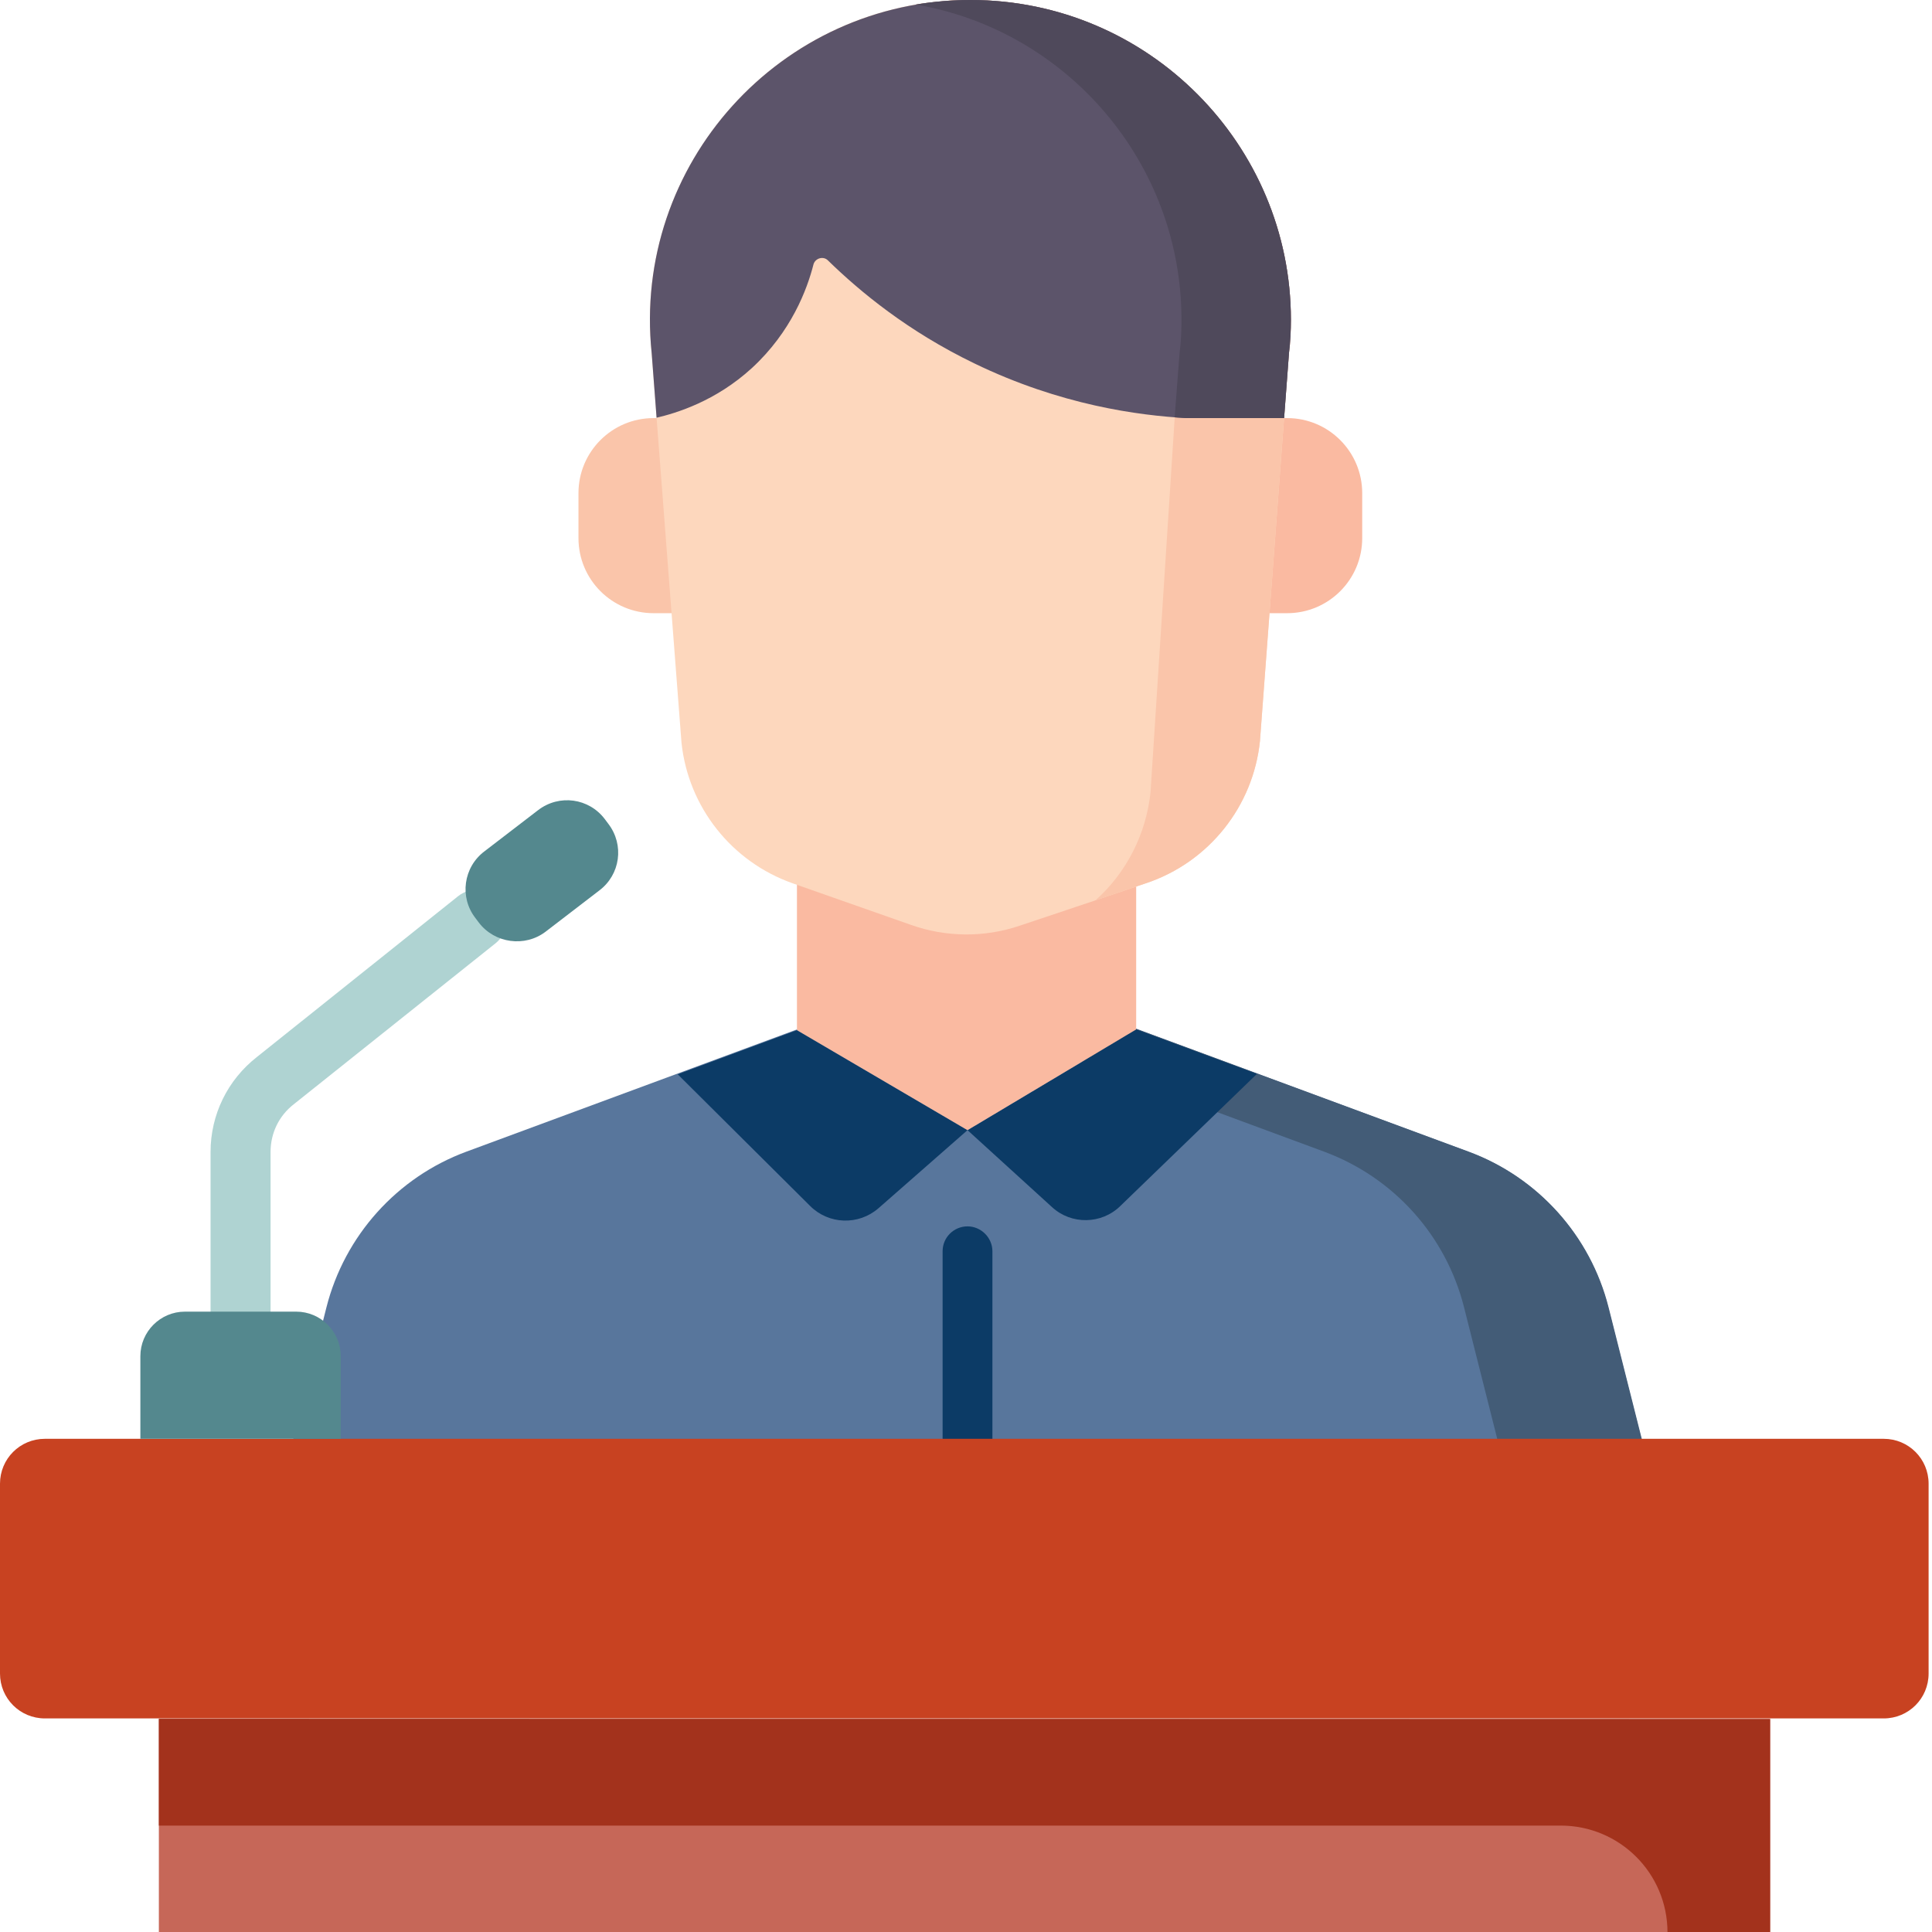 <?xml version="1.0" encoding="UTF-8"?> <!-- Generator: Adobe Illustrator 21.1.0, SVG Export Plug-In . SVG Version: 6.00 Build 0) --> <svg xmlns="http://www.w3.org/2000/svg" xmlns:xlink="http://www.w3.org/1999/xlink" id="Слой_1" x="0px" y="0px" viewBox="0 0 512 512" style="enable-background:new 0 0 512 512;" xml:space="preserve"> <style type="text/css"> .st0{fill:#FAC5AA;} .st1{fill:#FABAA1;} .st2{fill:#58769C;} .st3{fill:#435C77;} .st4{fill:#0C3B66;} .st5{fill:#FDD7BD;} .st6{fill:#5C546A;} .st7{fill:#4F495B;} .st8{fill:#AFD3D2;} .st9{fill:#C84221;} .st10{fill:#C66758;} .st11{fill:#A3321C;} .st12{fill:#54888E;} </style> <path class="st0" d="M184.4,162.5h-11.2c-11,0-19.9-8.9-19.9-19.9v-11.9c0-11,8.9-19.9,19.9-19.9h11.2V162.5z"></path> <path class="st1" d="M329.9,162.5h11.2c11,0,19.9-8.9,19.9-19.9v-11.9c0-11-8.9-19.9-19.9-19.9h-11.2V162.5z"></path> <path class="st2" d="M428.2,427.5H84.6c-9.4,0-16.3-8.9-14-18l15.9-63c4.8-19,18.7-34.5,37.1-41.3l116.3-43 c10.6-3.9,22.3-3.9,32.9,0l116.3,43c18.4,6.8,32.3,22.2,37.1,41.3l15.9,63C444.5,418.7,437.6,427.5,428.2,427.5z"></path> <path class="st3" d="M442.2,409.5l-15.9-63c-4.8-19-18.7-34.5-37.1-41.3l-116.3-43c-10.6-3.9-22.3-3.9-32.9,0l-2.7,1l113.6,42 c18.4,6.8,32.3,22.2,37.1,41.3l15.9,63c2.3,9.1-4.6,18-14,18h38.4C437.6,427.5,444.5,418.7,442.2,409.5z"></path> <g> <path class="st4" d="M211.2,273l-31.6,11.7l35.1,34.9c4.9,4.9,12.8,5.2,18.1,0.6l23.6-20.7L211.2,273z"></path> <path class="st4" d="M301.1,272.8l32,11.8l-36.2,35c-5,4.9-13,5-18.1,0.3l-22.4-20.4L301.1,272.8z"></path> <path class="st4" d="M256.4,408.6c-3.6,0-6.6-3-6.6-6.6v-70.4c0-3.7,3-6.6,6.6-6.6s6.6,3,6.6,6.6v70.4 C263,405.6,260,408.6,256.4,408.6z"></path> </g> <path class="st1" d="M301.1,272.8v-50.1h-89.9V273l45.2,26.5L301.1,272.8z"></path> <path class="st5" d="M342.1,84.7c0,2.9-0.1,5.9-0.5,8.8l-1.3,17.3l-6.4,85.6c-1.8,17.3-13.5,32-30,37.6l-13.6,4.6l-20,6.7 c-9.4,3.2-19.6,3.1-28.9-0.2l-31.3-11c-16.2-5.7-27.7-20.2-29.5-37.3l-6.6-86.1l-1.3-17.1C168,48.6,199.5,8.6,242.7,1.2 c1.2-0.2,2.4-0.4,3.6-0.5c0.6-0.1,1.2-0.1,1.8-0.2c0.4,0,0.8-0.1,1.1-0.1c0.3,0,0.6-0.1,1-0.1c0.3,0,0.7-0.1,1-0.1 c0.4,0,0.8-0.1,1.3-0.1c0.2,0,0.3,0,0.5,0c0.5,0,1,0,1.5-0.1c0.2,0,0.4,0,0.6,0c0.7,0,1.4,0,2.1,0C304.5,0,342.1,38.5,342.1,84.7z"></path> <path class="st0" d="M342.1,84.7c0,2.9-0.1,5.9-0.5,8.8l-1.3,17.3l-6.4,85.6c-1.8,17.3-13.5,32-30,37.6l-13.6,4.6 c8.1-7.2,13.4-17.4,14.6-28.6l6.4-99.2l1.3-17.3c0.3-3,0.5-5.9,0.5-8.8c0-41.4-30.1-76.6-70.4-83.5c1.2-0.2,2.4-0.4,3.5-0.5 c0.6-0.1,1.2-0.1,1.8-0.2c0.4,0,0.8-0.1,1.1-0.1c0.3,0,0.6-0.1,1-0.1c0.3,0,0.7-0.1,1-0.1c0.4,0,0.8-0.1,1.3-0.1c0.2,0,0.3,0,0.5,0 c0.5,0,1,0,1.5-0.1c0.2,0,0.4,0,0.6,0c0.7,0,1.4,0,2.1,0C304.5,0,342.1,38.5,342.1,84.7z"></path> <path class="st6" d="M342.1,84.7c0,2.9-0.1,5.9-0.5,8.8l-1.3,17.3h-25.9c-12.6-0.7-33.3-3.4-56.2-14.5c-17.6-8.5-30.3-19-38.8-27.3 c-1.2-1.2-3.3-0.6-3.8,1c-1.7,6.7-5.9,17.9-16.3,27.5c-9.7,8.9-20.2,12-25.3,13.2l-1.3-17.1C167.5,43.6,206.8,0,257.2,0 C304.5,0,342.1,38.5,342.1,84.7z"></path> <path class="st7" d="M257.2,0c-4.9,0-9.8,0.4-14.5,1.2c40.3,6.9,70.4,42.1,70.4,83.5c0,2.9-0.1,5.9-0.5,8.8l-1.3,17.1 c1.1,0.1,2.1,0.1,3.1,0.2h25.9l1.3-17.3c0.3-3,0.5-5.9,0.5-8.8C342.1,38.5,304.5,0,257.2,0z"></path> <path class="st8" d="M63.8,355.6c-4.4,0-8-3.6-8-8v-42.3c0-9.9,4.5-19.1,12.3-25.2l53.3-42.6c3.4-2.7,8.4-2.2,11.2,1.3 c2.7,3.4,2.2,8.4-1.3,11.2l-53.4,42.6c-4,3.1-6.2,7.7-6.2,12.7v42.3C71.7,352,68.2,355.6,63.8,355.6z"></path> <path class="st9" d="M499.2,455.4H11.9c-6.6,0-11.9-5.3-11.9-11.9v-50.3c0-6.6,5.3-11.9,11.9-11.9h487.3c6.6,0,11.9,5.3,11.9,11.9 v50.3C511.1,450.1,505.8,455.4,499.2,455.4z"></path> <path class="st10" d="M42.1,512v-56.5h427V512"></path> <path class="st11" d="M42.1,455.5v28.3h371.5c15.6,0,28.3,12.6,28.3,28.3h27.2v-56.5L42.1,455.5L42.1,455.5z"></path> <path class="st12" d="M90.3,381.3H37.2v-21.9c0-6.5,5.3-11.8,11.8-11.8h29.5c6.5,0,11.8,5.3,11.8,11.8L90.3,381.3L90.3,381.3z"></path> <path class="st12" d="M126.9,244.5l-0.9-1.2c-4.3-5.5-3.2-13.5,2.4-17.7l14.2-10.9c5.6-4.3,13.5-3.2,17.7,2.4l0.9,1.2 c4.3,5.6,3.2,13.5-2.4,17.7l-14.2,10.9C139.1,251.1,131.1,250,126.9,244.5z"></path> </svg> 